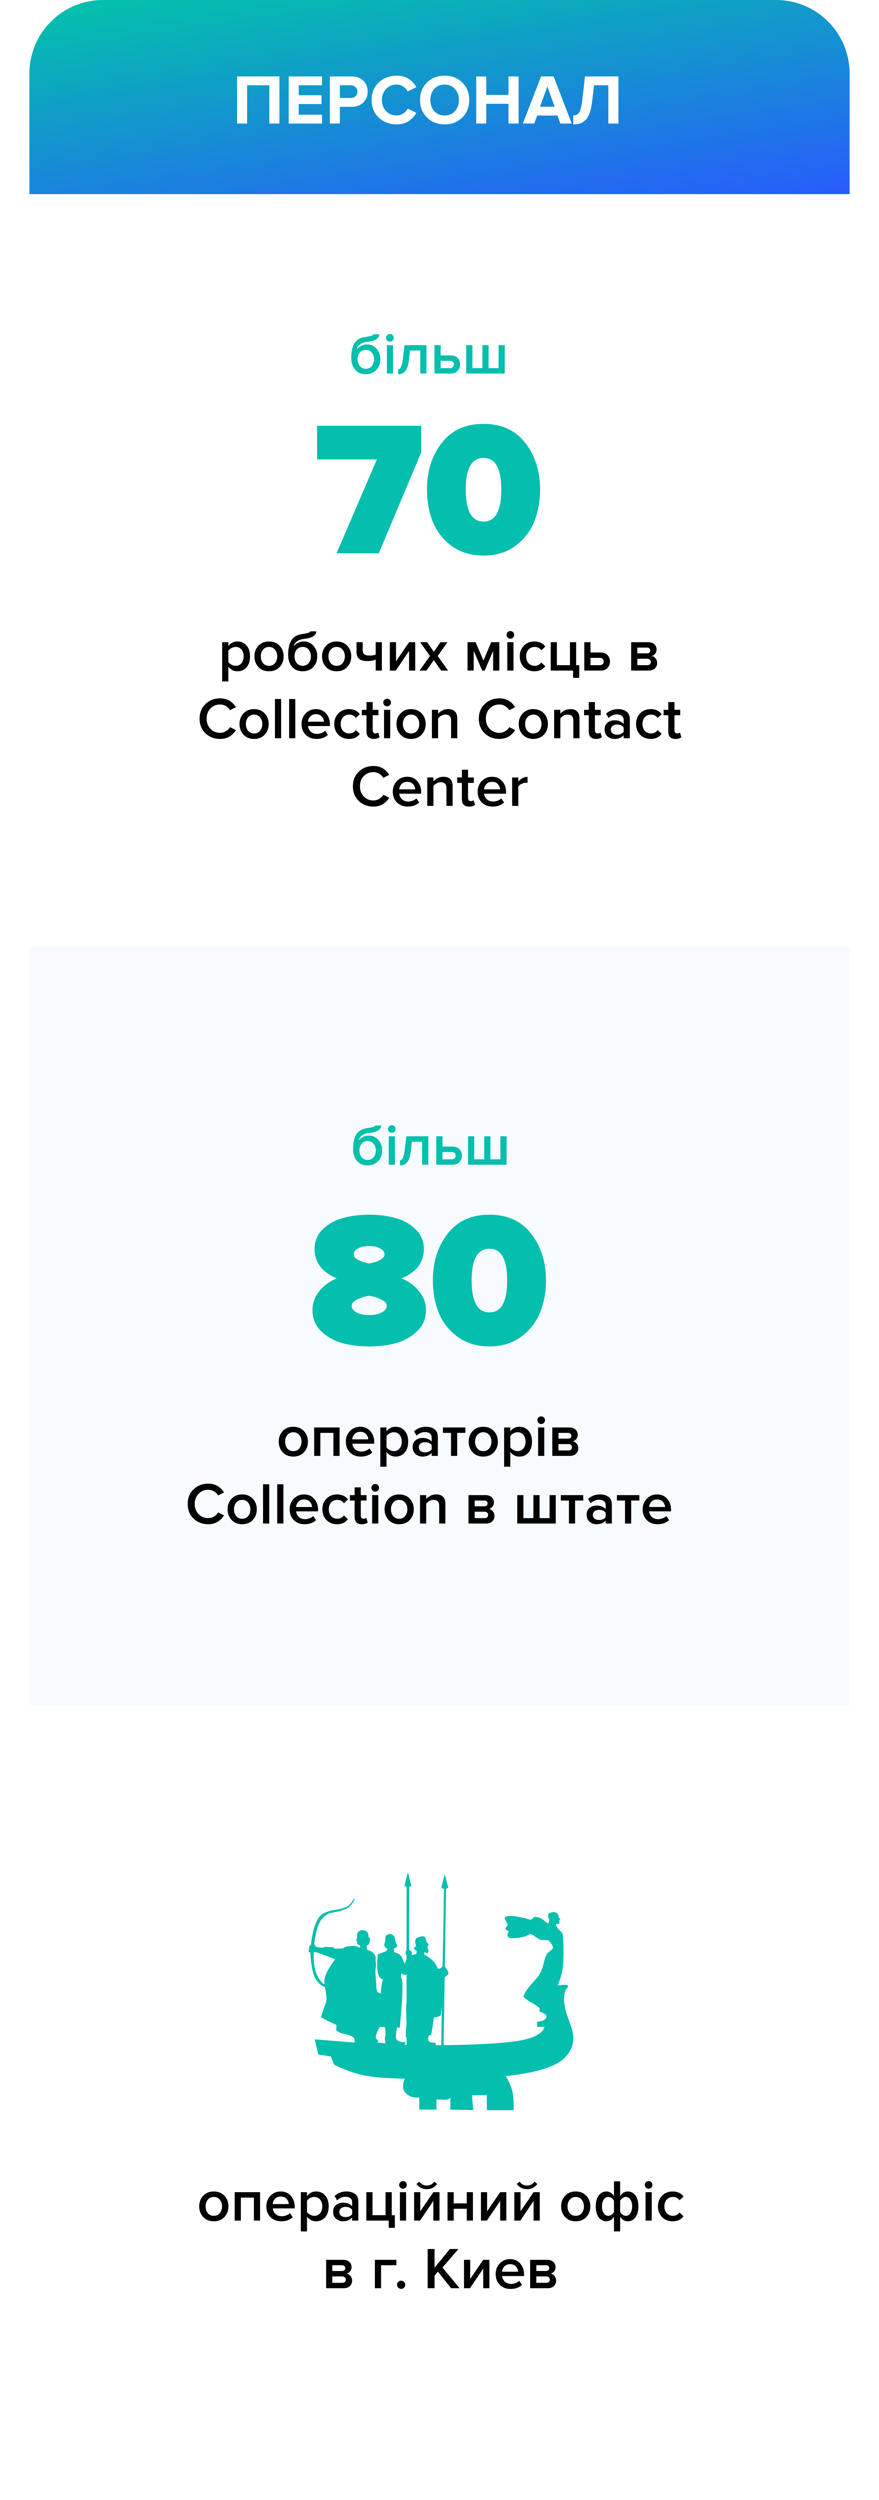 <?xml version="1.0" encoding="UTF-8"?> <svg xmlns="http://www.w3.org/2000/svg" width="299" height="850" viewBox="0 0 299 850" fill="none"> <g filter="url(#filter0_d)"> <path d="M10 66H289V817C289 827.493 280.493 836 270 836H29C18.507 836 10 827.493 10 817V66Z" fill="white"></path> </g> <rect x="10" y="322" width="279" height="258" fill="#F7FBFF"></rect> <path d="M80.777 228.24C79.497 228.24 78.463 227.713 77.677 226.66V231.68H75.577V218.34H77.677V219.66C78.45 218.62 79.484 218.1 80.777 218.1C82.043 218.1 83.07 218.553 83.857 219.46C84.657 220.367 85.057 221.6 85.057 223.16C85.057 224.72 84.657 225.96 83.857 226.88C83.07 227.787 82.043 228.24 80.777 228.24ZM80.157 226.38C80.984 226.38 81.644 226.08 82.137 225.48C82.63 224.88 82.877 224.107 82.877 223.16C82.877 222.213 82.63 221.447 82.137 220.86C81.644 220.26 80.984 219.96 80.157 219.96C79.677 219.96 79.204 220.087 78.737 220.34C78.27 220.593 77.917 220.9 77.677 221.26V225.08C77.917 225.44 78.27 225.747 78.737 226C79.204 226.253 79.677 226.38 80.157 226.38ZM91.499 228.24C90.006 228.24 88.806 227.753 87.899 226.78C86.993 225.793 86.539 224.587 86.539 223.16C86.539 221.733 86.993 220.533 87.899 219.56C88.806 218.587 90.006 218.1 91.499 218.1C93.006 218.1 94.213 218.587 95.119 219.56C96.026 220.533 96.479 221.733 96.479 223.16C96.479 224.6 96.026 225.807 95.119 226.78C94.213 227.753 93.006 228.24 91.499 228.24ZM91.499 226.38C92.366 226.38 93.046 226.073 93.539 225.46C94.046 224.833 94.299 224.067 94.299 223.16C94.299 222.267 94.046 221.513 93.539 220.9C93.046 220.273 92.366 219.96 91.499 219.96C90.646 219.96 89.966 220.273 89.459 220.9C88.966 221.513 88.719 222.267 88.719 223.16C88.719 224.067 88.966 224.833 89.459 225.46C89.966 226.073 90.646 226.38 91.499 226.38ZM102.964 226.38C103.831 226.38 104.511 226.067 105.004 225.44C105.511 224.813 105.764 224.04 105.764 223.12C105.764 222.24 105.511 221.493 105.004 220.88C104.511 220.267 103.831 219.96 102.964 219.96C102.111 219.96 101.431 220.267 100.924 220.88C100.431 221.493 100.184 222.24 100.184 223.12C100.184 224.04 100.431 224.813 100.924 225.44C101.431 226.067 102.111 226.38 102.964 226.38ZM106.584 226.76C105.691 227.747 104.484 228.24 102.964 228.24C101.444 228.24 100.237 227.727 99.344 226.7C98.464 225.66 98.024 224.333 98.024 222.72C98.024 220.413 98.418 218.693 99.204 217.56C100.004 216.427 101.231 215.76 102.884 215.56C103.884 215.413 104.571 215.273 104.944 215.14C105.331 215.007 105.524 214.847 105.524 214.66H107.584C107.584 216.06 106.211 216.913 103.464 217.22C102.384 217.34 101.551 217.64 100.964 218.12C100.391 218.587 100.031 219.147 99.884 219.8C100.271 219.267 100.771 218.853 101.384 218.56C102.011 218.253 102.671 218.1 103.364 218.1C104.697 218.1 105.791 218.593 106.644 219.58C107.497 220.567 107.924 221.753 107.924 223.14C107.924 224.567 107.477 225.773 106.584 226.76ZM114.507 228.24C113.014 228.24 111.814 227.753 110.907 226.78C110 225.793 109.547 224.587 109.547 223.16C109.547 221.733 110 220.533 110.907 219.56C111.814 218.587 113.014 218.1 114.507 218.1C116.014 218.1 117.22 218.587 118.127 219.56C119.034 220.533 119.487 221.733 119.487 223.16C119.487 224.6 119.034 225.807 118.127 226.78C117.22 227.753 116.014 228.24 114.507 228.24ZM114.507 226.38C115.374 226.38 116.054 226.073 116.547 225.46C117.054 224.833 117.307 224.067 117.307 223.16C117.307 222.267 117.054 221.513 116.547 220.9C116.054 220.273 115.374 219.96 114.507 219.96C113.654 219.96 112.974 220.273 112.467 220.9C111.974 221.513 111.727 222.267 111.727 223.16C111.727 224.067 111.974 224.833 112.467 225.46C112.974 226.073 113.654 226.38 114.507 226.38ZM121.272 218.34H123.372V220.94C123.372 221.66 123.552 222.167 123.912 222.46C124.285 222.753 124.872 222.9 125.672 222.9C126.539 222.9 127.245 222.78 127.792 222.54V218.34H129.892V228H127.792V224.24C127.099 224.587 126.172 224.76 125.012 224.76C123.692 224.76 122.739 224.507 122.152 224C121.565 223.493 121.272 222.727 121.272 221.7V218.34ZM134.628 228H132.608V218.34H134.708V224.84L139.148 218.34H141.248V228H139.148V221.32L134.628 228ZM152.435 228H150.075L147.575 224.44L145.055 228H142.715L146.255 223.04L142.915 218.34H145.275L147.575 221.62L149.855 218.34H152.215L148.875 223.04L152.435 228ZM169.854 228H167.754V221.28L164.874 228H164.034L161.134 221.28V228H159.034V218.34H161.774L164.454 224.58L167.094 218.34H169.854V228ZM173.609 217.16C173.262 217.16 172.956 217.033 172.689 216.78C172.436 216.527 172.309 216.22 172.309 215.86C172.309 215.5 172.436 215.193 172.689 214.94C172.956 214.687 173.262 214.56 173.609 214.56C173.969 214.56 174.276 214.687 174.529 214.94C174.782 215.193 174.909 215.5 174.909 215.86C174.909 216.22 174.782 216.527 174.529 216.78C174.276 217.033 173.969 217.16 173.609 217.16ZM174.669 228H172.569V218.34H174.669V228ZM181.793 228.24C180.327 228.24 179.127 227.767 178.193 226.82C177.26 225.86 176.793 224.64 176.793 223.16C176.793 221.693 177.26 220.487 178.193 219.54C179.127 218.58 180.327 218.1 181.793 218.1C183.407 218.1 184.64 218.673 185.493 219.82L184.113 221.1C183.58 220.34 182.84 219.96 181.893 219.96C181.013 219.96 180.307 220.26 179.773 220.86C179.24 221.447 178.973 222.213 178.973 223.16C178.973 224.107 179.24 224.88 179.773 225.48C180.307 226.08 181.013 226.38 181.893 226.38C182.813 226.38 183.553 226 184.113 225.24L185.493 226.52C184.64 227.667 183.407 228.24 181.793 228.24ZM194.935 230.46V228H187.335V218.34H189.435V226.16H193.875V218.34H195.975V226.16H197.035V230.46H194.935ZM198.76 218.34H200.86V221.84H204.28C205.307 221.84 206.094 222.133 206.64 222.72C207.2 223.307 207.48 224.04 207.48 224.92C207.48 225.787 207.194 226.52 206.62 227.12C206.06 227.707 205.28 228 204.28 228H198.76V218.34ZM204.02 223.68H200.86V226.16H204.02C204.434 226.16 204.754 226.047 204.98 225.82C205.22 225.593 205.34 225.293 205.34 224.92C205.34 224.547 205.22 224.247 204.98 224.02C204.754 223.793 204.434 223.68 204.02 223.68ZM220.618 228H214.698V218.34H220.478C221.371 218.34 222.071 218.573 222.578 219.04C223.085 219.507 223.338 220.1 223.338 220.82C223.338 221.38 223.185 221.853 222.878 222.24C222.571 222.627 222.185 222.887 221.718 223.02C222.238 223.14 222.671 223.427 223.018 223.88C223.365 224.32 223.538 224.82 223.538 225.38C223.538 226.153 223.278 226.787 222.758 227.28C222.251 227.76 221.538 228 220.618 228ZM220.178 226.16C220.551 226.16 220.845 226.067 221.058 225.88C221.271 225.68 221.378 225.413 221.378 225.08C221.378 224.773 221.271 224.513 221.058 224.3C220.845 224.087 220.551 223.98 220.178 223.98H216.798V226.16H220.178ZM220.118 222.14C220.451 222.14 220.711 222.053 220.898 221.88C221.098 221.693 221.198 221.46 221.198 221.18C221.198 220.873 221.098 220.633 220.898 220.46C220.711 220.273 220.451 220.18 220.118 220.18H216.798V222.14H220.118ZM74.888 251.24C72.888 251.24 71.222 250.6 69.888 249.32C68.555 248.027 67.888 246.367 67.888 244.34C67.888 242.313 68.555 240.66 69.888 239.38C71.222 238.087 72.888 237.44 74.888 237.44C77.208 237.44 78.995 238.44 80.248 240.44L78.248 241.46C77.915 240.887 77.442 240.42 76.828 240.06C76.228 239.7 75.582 239.52 74.888 239.52C73.568 239.52 72.468 239.973 71.588 240.88C70.722 241.787 70.288 242.94 70.288 244.34C70.288 245.74 70.722 246.893 71.588 247.8C72.468 248.707 73.568 249.16 74.888 249.16C75.595 249.16 76.248 248.98 76.848 248.62C77.448 248.26 77.915 247.793 78.248 247.22L80.248 248.24C78.968 250.24 77.182 251.24 74.888 251.24ZM86.421 251.24C84.928 251.24 83.728 250.753 82.821 249.78C81.915 248.793 81.461 247.587 81.461 246.16C81.461 244.733 81.915 243.533 82.821 242.56C83.728 241.587 84.928 241.1 86.421 241.1C87.928 241.1 89.135 241.587 90.041 242.56C90.948 243.533 91.401 244.733 91.401 246.16C91.401 247.6 90.948 248.807 90.041 249.78C89.135 250.753 87.928 251.24 86.421 251.24ZM86.421 249.38C87.288 249.38 87.968 249.073 88.461 248.46C88.968 247.833 89.221 247.067 89.221 246.16C89.221 245.267 88.968 244.513 88.461 243.9C87.968 243.273 87.288 242.96 86.421 242.96C85.568 242.96 84.888 243.273 84.381 243.9C83.888 244.513 83.641 245.267 83.641 246.16C83.641 247.067 83.888 247.833 84.381 248.46C84.888 249.073 85.568 249.38 86.421 249.38ZM95.626 251H93.526V237.66H95.626V251ZM100.45 251H98.35V237.66H100.45V251ZM107.634 251.24C106.168 251.24 104.954 250.773 103.994 249.84C103.048 248.893 102.574 247.667 102.574 246.16C102.574 244.747 103.034 243.553 103.954 242.58C104.888 241.593 106.061 241.1 107.474 241.1C108.901 241.1 110.048 241.593 110.914 242.58C111.794 243.567 112.234 244.827 112.234 246.36V246.86H104.774C104.854 247.62 105.168 248.253 105.714 248.76C106.261 249.267 106.974 249.52 107.854 249.52C108.348 249.52 108.841 249.427 109.334 249.24C109.841 249.053 110.261 248.793 110.594 248.46L111.554 249.84C110.581 250.773 109.274 251.24 107.634 251.24ZM110.194 245.38C110.168 244.713 109.921 244.12 109.454 243.6C109.001 243.08 108.341 242.82 107.474 242.82C106.648 242.82 106.001 243.08 105.534 243.6C105.068 244.107 104.808 244.7 104.754 245.38H110.194ZM118.707 251.24C117.241 251.24 116.041 250.767 115.107 249.82C114.174 248.86 113.707 247.64 113.707 246.16C113.707 244.693 114.174 243.487 115.107 242.54C116.041 241.58 117.241 241.1 118.707 241.1C120.321 241.1 121.554 241.673 122.407 242.82L121.027 244.1C120.494 243.34 119.754 242.96 118.807 242.96C117.927 242.96 117.221 243.26 116.687 243.86C116.154 244.447 115.887 245.213 115.887 246.16C115.887 247.107 116.154 247.88 116.687 248.48C117.221 249.08 117.927 249.38 118.807 249.38C119.727 249.38 120.467 249 121.027 248.24L122.407 249.52C121.554 250.667 120.321 251.24 118.707 251.24ZM127.149 251.24C126.335 251.24 125.715 251.027 125.289 250.6C124.875 250.173 124.669 249.56 124.669 248.76V243.18H123.069V241.34H124.669V238.7H126.769V241.34H128.729V243.18H126.769V248.24C126.769 248.587 126.849 248.867 127.009 249.08C127.169 249.28 127.395 249.38 127.689 249.38C128.115 249.38 128.429 249.267 128.629 249.04L129.129 250.62C128.689 251.033 128.029 251.24 127.149 251.24ZM131.675 240.16C131.329 240.16 131.022 240.033 130.755 239.78C130.502 239.527 130.375 239.22 130.375 238.86C130.375 238.5 130.502 238.193 130.755 237.94C131.022 237.687 131.329 237.56 131.675 237.56C132.035 237.56 132.342 237.687 132.595 237.94C132.849 238.193 132.975 238.5 132.975 238.86C132.975 239.22 132.849 239.527 132.595 239.78C132.342 240.033 132.035 240.16 131.675 240.16ZM132.735 251H130.635V241.34H132.735V251ZM139.82 251.24C138.326 251.24 137.126 250.753 136.22 249.78C135.313 248.793 134.86 247.587 134.86 246.16C134.86 244.733 135.313 243.533 136.22 242.56C137.126 241.587 138.326 241.1 139.82 241.1C141.326 241.1 142.533 241.587 143.44 242.56C144.346 243.533 144.8 244.733 144.8 246.16C144.8 247.6 144.346 248.807 143.44 249.78C142.533 250.753 141.326 251.24 139.82 251.24ZM139.82 249.38C140.686 249.38 141.366 249.073 141.86 248.46C142.366 247.833 142.62 247.067 142.62 246.16C142.62 245.267 142.366 244.513 141.86 243.9C141.366 243.273 140.686 242.96 139.82 242.96C138.966 242.96 138.286 243.273 137.78 243.9C137.286 244.513 137.04 245.267 137.04 246.16C137.04 247.067 137.286 247.833 137.78 248.46C138.286 249.073 138.966 249.38 139.82 249.38ZM155.544 251H153.444V244.96C153.444 243.627 152.798 242.96 151.504 242.96C150.998 242.96 150.524 243.087 150.084 243.34C149.644 243.593 149.291 243.9 149.024 244.26V251H146.924V241.34H149.024V242.66C149.384 242.233 149.864 241.867 150.464 241.56C151.064 241.253 151.718 241.1 152.424 241.1C153.451 241.1 154.224 241.367 154.744 241.9C155.278 242.433 155.544 243.2 155.544 244.2V251ZM169.869 251.24C167.869 251.24 166.202 250.6 164.869 249.32C163.535 248.027 162.869 246.367 162.869 244.34C162.869 242.313 163.535 240.66 164.869 239.38C166.202 238.087 167.869 237.44 169.869 237.44C172.189 237.44 173.975 238.44 175.229 240.44L173.229 241.46C172.895 240.887 172.422 240.42 171.809 240.06C171.209 239.7 170.562 239.52 169.869 239.52C168.549 239.52 167.449 239.973 166.569 240.88C165.702 241.787 165.269 242.94 165.269 244.34C165.269 245.74 165.702 246.893 166.569 247.8C167.449 248.707 168.549 249.16 169.869 249.16C170.575 249.16 171.229 248.98 171.829 248.62C172.429 248.26 172.895 247.793 173.229 247.22L175.229 248.24C173.949 250.24 172.162 251.24 169.869 251.24ZM181.402 251.24C179.908 251.24 178.708 250.753 177.802 249.78C176.895 248.793 176.442 247.587 176.442 246.16C176.442 244.733 176.895 243.533 177.802 242.56C178.708 241.587 179.908 241.1 181.402 241.1C182.908 241.1 184.115 241.587 185.022 242.56C185.928 243.533 186.382 244.733 186.382 246.16C186.382 247.6 185.928 248.807 185.022 249.78C184.115 250.753 182.908 251.24 181.402 251.24ZM181.402 249.38C182.268 249.38 182.948 249.073 183.442 248.46C183.948 247.833 184.202 247.067 184.202 246.16C184.202 245.267 183.948 244.513 183.442 243.9C182.948 243.273 182.268 242.96 181.402 242.96C180.548 242.96 179.868 243.273 179.362 243.9C178.868 244.513 178.622 245.267 178.622 246.16C178.622 247.067 178.868 247.833 179.362 248.46C179.868 249.073 180.548 249.38 181.402 249.38ZM197.126 251H195.026V244.96C195.026 243.627 194.38 242.96 193.086 242.96C192.58 242.96 192.106 243.087 191.666 243.34C191.226 243.593 190.873 243.9 190.606 244.26V251H188.506V241.34H190.606V242.66C190.966 242.233 191.446 241.867 192.046 241.56C192.646 241.253 193.3 241.1 194.006 241.1C195.033 241.1 195.806 241.367 196.326 241.9C196.86 242.433 197.126 243.2 197.126 244.2V251ZM202.754 251.24C201.941 251.24 201.321 251.027 200.894 250.6C200.481 250.173 200.274 249.56 200.274 248.76V243.18H198.674V241.34H200.274V238.7H202.374V241.34H204.334V243.18H202.374V248.24C202.374 248.587 202.454 248.867 202.614 249.08C202.774 249.28 203.001 249.38 203.294 249.38C203.721 249.38 204.034 249.267 204.234 249.04L204.734 250.62C204.294 251.033 203.634 251.24 202.754 251.24ZM214.241 251H212.141V249.96C211.394 250.813 210.354 251.24 209.021 251.24C208.141 251.24 207.361 250.96 206.681 250.4C206.001 249.827 205.661 249.04 205.661 248.04C205.661 247.013 205.994 246.233 206.661 245.7C207.341 245.167 208.128 244.9 209.021 244.9C210.394 244.9 211.434 245.313 212.141 246.14V244.7C212.141 244.14 211.934 243.7 211.521 243.38C211.108 243.06 210.561 242.9 209.881 242.9C208.801 242.9 207.848 243.307 207.021 244.12L206.161 242.66C207.254 241.62 208.608 241.1 210.221 241.1C211.408 241.1 212.374 241.38 213.121 241.94C213.868 242.5 214.241 243.387 214.241 244.6V251ZM209.841 249.8C210.894 249.8 211.661 249.467 212.141 248.8V247.34C211.661 246.673 210.894 246.34 209.841 246.34C209.241 246.34 208.748 246.5 208.361 246.82C207.974 247.14 207.781 247.56 207.781 248.08C207.781 248.6 207.974 249.02 208.361 249.34C208.748 249.647 209.241 249.8 209.841 249.8ZM221.364 251.24C219.897 251.24 218.697 250.767 217.764 249.82C216.83 248.86 216.364 247.64 216.364 246.16C216.364 244.693 216.83 243.487 217.764 242.54C218.697 241.58 219.897 241.1 221.364 241.1C222.977 241.1 224.21 241.673 225.064 242.82L223.684 244.1C223.15 243.34 222.41 242.96 221.464 242.96C220.584 242.96 219.877 243.26 219.344 243.86C218.81 244.447 218.544 245.213 218.544 246.16C218.544 247.107 218.81 247.88 219.344 248.48C219.877 249.08 220.584 249.38 221.464 249.38C222.384 249.38 223.124 249 223.684 248.24L225.064 249.52C224.21 250.667 222.977 251.24 221.364 251.24ZM229.805 251.24C228.992 251.24 228.372 251.027 227.945 250.6C227.532 250.173 227.325 249.56 227.325 248.76V243.18H225.725V241.34H227.325V238.7H229.425V241.34H231.385V243.18H229.425V248.24C229.425 248.587 229.505 248.867 229.665 249.08C229.825 249.28 230.052 249.38 230.345 249.38C230.772 249.38 231.085 249.267 231.285 249.04L231.785 250.62C231.345 251.033 230.685 251.24 229.805 251.24ZM127.037 274.24C125.037 274.24 123.37 273.6 122.037 272.32C120.703 271.027 120.037 269.367 120.037 267.34C120.037 265.313 120.703 263.66 122.037 262.38C123.37 261.087 125.037 260.44 127.037 260.44C129.357 260.44 131.143 261.44 132.397 263.44L130.397 264.46C130.063 263.887 129.59 263.42 128.977 263.06C128.377 262.7 127.73 262.52 127.037 262.52C125.717 262.52 124.617 262.973 123.737 263.88C122.87 264.787 122.437 265.94 122.437 267.34C122.437 268.74 122.87 269.893 123.737 270.8C124.617 271.707 125.717 272.16 127.037 272.16C127.743 272.16 128.397 271.98 128.997 271.62C129.597 271.26 130.063 270.793 130.397 270.22L132.397 271.24C131.117 273.24 129.33 274.24 127.037 274.24ZM138.67 274.24C137.203 274.24 135.99 273.773 135.03 272.84C134.083 271.893 133.61 270.667 133.61 269.16C133.61 267.747 134.07 266.553 134.99 265.58C135.923 264.593 137.096 264.1 138.51 264.1C139.936 264.1 141.083 264.593 141.95 265.58C142.83 266.567 143.27 267.827 143.27 269.36V269.86H135.81C135.89 270.62 136.203 271.253 136.75 271.76C137.296 272.267 138.01 272.52 138.89 272.52C139.383 272.52 139.876 272.427 140.37 272.24C140.876 272.053 141.296 271.793 141.63 271.46L142.59 272.84C141.616 273.773 140.31 274.24 138.67 274.24ZM141.23 268.38C141.203 267.713 140.956 267.12 140.49 266.6C140.036 266.08 139.376 265.82 138.51 265.82C137.683 265.82 137.036 266.08 136.57 266.6C136.103 267.107 135.843 267.7 135.79 268.38H141.23ZM153.962 274H151.862V267.96C151.862 266.627 151.216 265.96 149.922 265.96C149.416 265.96 148.942 266.087 148.502 266.34C148.062 266.593 147.709 266.9 147.442 267.26V274H145.342V264.34H147.442V265.66C147.802 265.233 148.282 264.867 148.882 264.56C149.482 264.253 150.136 264.1 150.842 264.1C151.869 264.1 152.642 264.367 153.162 264.9C153.696 265.433 153.962 266.2 153.962 267.2V274ZM159.59 274.24C158.777 274.24 158.157 274.027 157.73 273.6C157.317 273.173 157.11 272.56 157.11 271.76V266.18H155.51V264.34H157.11V261.7H159.21V264.34H161.17V266.18H159.21V271.24C159.21 271.587 159.29 271.867 159.45 272.08C159.61 272.28 159.837 272.38 160.13 272.38C160.557 272.38 160.87 272.267 161.07 272.04L161.57 273.62C161.13 274.033 160.47 274.24 159.59 274.24ZM167.537 274.24C166.07 274.24 164.857 273.773 163.897 272.84C162.95 271.893 162.477 270.667 162.477 269.16C162.477 267.747 162.937 266.553 163.857 265.58C164.79 264.593 165.963 264.1 167.377 264.1C168.803 264.1 169.95 264.593 170.817 265.58C171.697 266.567 172.137 267.827 172.137 269.36V269.86H164.677C164.757 270.62 165.07 271.253 165.617 271.76C166.163 272.267 166.877 272.52 167.757 272.52C168.25 272.52 168.743 272.427 169.237 272.24C169.743 272.053 170.163 271.793 170.497 271.46L171.457 272.84C170.483 273.773 169.177 274.24 167.537 274.24ZM170.097 268.38C170.07 267.713 169.823 267.12 169.357 266.6C168.903 266.08 168.243 265.82 167.377 265.82C166.55 265.82 165.903 266.08 165.437 266.6C164.97 267.107 164.71 267.7 164.657 268.38H170.097ZM176.31 274H174.21V264.34H176.31V265.76C176.683 265.28 177.15 264.887 177.71 264.58C178.27 264.273 178.85 264.12 179.45 264.12V266.2C179.263 266.16 179.043 266.14 178.79 266.14C178.35 266.14 177.876 266.273 177.37 266.54C176.876 266.793 176.523 267.087 176.31 267.42V274Z" fill="black"></path> <path d="M124.416 125.38C125.283 125.38 125.963 125.067 126.456 124.44C126.963 123.813 127.216 123.04 127.216 122.12C127.216 121.24 126.963 120.493 126.456 119.88C125.963 119.267 125.283 118.96 124.416 118.96C123.563 118.96 122.883 119.267 122.376 119.88C121.883 120.493 121.636 121.24 121.636 122.12C121.636 123.04 121.883 123.813 122.376 124.44C122.883 125.067 123.563 125.38 124.416 125.38ZM128.036 125.76C127.143 126.747 125.936 127.24 124.416 127.24C122.896 127.24 121.689 126.727 120.796 125.7C119.916 124.66 119.476 123.333 119.476 121.72C119.476 119.413 119.869 117.693 120.656 116.56C121.456 115.427 122.683 114.76 124.336 114.56C125.336 114.413 126.023 114.273 126.396 114.14C126.783 114.007 126.976 113.847 126.976 113.66H129.036C129.036 115.06 127.663 115.913 124.916 116.22C123.836 116.34 123.003 116.64 122.416 117.12C121.843 117.587 121.483 118.147 121.336 118.8C121.723 118.267 122.223 117.853 122.836 117.56C123.463 117.253 124.123 117.1 124.816 117.1C126.149 117.1 127.243 117.593 128.096 118.58C128.949 119.567 129.376 120.753 129.376 122.14C129.376 123.567 128.929 124.773 128.036 125.76ZM132.639 116.16C132.292 116.16 131.986 116.033 131.719 115.78C131.466 115.527 131.339 115.22 131.339 114.86C131.339 114.5 131.466 114.193 131.719 113.94C131.986 113.687 132.292 113.56 132.639 113.56C132.999 113.56 133.306 113.687 133.559 113.94C133.812 114.193 133.939 114.5 133.939 114.86C133.939 115.22 133.812 115.527 133.559 115.78C133.306 116.033 132.999 116.16 132.639 116.16ZM133.699 127H131.599V117.34H133.699V127ZM135.423 127.24V125.52C135.836 125.52 136.163 125.253 136.403 124.72C136.656 124.187 136.863 123.293 137.023 122.04L137.603 117.34H145.063V127H142.963V119.18H139.463L139.123 122.28C138.936 124.013 138.543 125.273 137.943 126.06C137.343 126.847 136.503 127.24 135.423 127.24ZM147.79 117.34H149.89V120.84H153.31C154.337 120.84 155.124 121.133 155.67 121.72C156.23 122.307 156.51 123.04 156.51 123.92C156.51 124.787 156.224 125.52 155.65 126.12C155.09 126.707 154.31 127 153.31 127H147.79V117.34ZM153.05 122.68H149.89V125.16H153.05C153.464 125.16 153.784 125.047 154.01 124.82C154.25 124.593 154.37 124.293 154.37 123.92C154.37 123.547 154.25 123.247 154.01 123.02C153.784 122.793 153.464 122.68 153.05 122.68ZM169.591 117.34H171.691V127H158.591V117.34H160.691V125.16H164.091V117.34H166.191V125.16H169.591V117.34Z" fill="#04BFAD"></path> <path d="M128.843 188.124H114.478L128.193 156.209H107.848V144.769H143.273V153.869L128.843 188.124ZM175.136 185.719C172.189 187.842 168.636 188.904 164.476 188.904C160.316 188.904 156.741 187.842 153.751 185.719C150.804 183.552 148.637 180.822 147.251 177.529C145.907 174.192 145.236 170.509 145.236 166.479C145.236 160.196 146.904 154.909 150.241 150.619C153.577 146.286 158.322 144.119 164.476 144.119C170.629 144.119 175.374 146.286 178.711 150.619C182.047 154.909 183.716 160.196 183.716 166.479C183.716 170.509 183.022 174.192 181.636 177.529C180.292 180.822 178.126 183.552 175.136 185.719ZM158.431 166.479C158.431 173.716 160.446 177.334 164.476 177.334C168.506 177.334 170.521 173.716 170.521 166.479C170.521 159.286 168.506 155.689 164.476 155.689C160.446 155.689 158.431 159.286 158.431 166.479Z" fill="#04BFAD"></path> <path d="M99.767 495.24C98.273 495.24 97.073 494.753 96.167 493.78C95.26 492.793 94.807 491.587 94.807 490.16C94.807 488.733 95.26 487.533 96.167 486.56C97.073 485.587 98.273 485.1 99.767 485.1C101.274 485.1 102.48 485.587 103.387 486.56C104.294 487.533 104.747 488.733 104.747 490.16C104.747 491.6 104.294 492.807 103.387 493.78C102.48 494.753 101.274 495.24 99.767 495.24ZM99.767 493.38C100.634 493.38 101.314 493.073 101.807 492.46C102.314 491.833 102.567 491.067 102.567 490.16C102.567 489.267 102.314 488.513 101.807 487.9C101.314 487.273 100.634 486.96 99.767 486.96C98.913 486.96 98.234 487.273 97.727 487.9C97.234 488.513 96.987 489.267 96.987 490.16C96.987 491.067 97.234 491.833 97.727 492.46C98.234 493.073 98.913 493.38 99.767 493.38ZM115.512 495H113.412V487.18H108.972V495H106.872V485.34H115.512V495ZM122.699 495.24C121.232 495.24 120.019 494.773 119.059 493.84C118.112 492.893 117.639 491.667 117.639 490.16C117.639 488.747 118.099 487.553 119.019 486.58C119.952 485.593 121.126 485.1 122.539 485.1C123.966 485.1 125.112 485.593 125.979 486.58C126.859 487.567 127.299 488.827 127.299 490.36V490.86H119.839C119.919 491.62 120.232 492.253 120.779 492.76C121.326 493.267 122.039 493.52 122.919 493.52C123.412 493.52 123.906 493.427 124.399 493.24C124.906 493.053 125.326 492.793 125.659 492.46L126.619 493.84C125.646 494.773 124.339 495.24 122.699 495.24ZM125.259 489.38C125.232 488.713 124.986 488.12 124.519 487.6C124.066 487.08 123.406 486.82 122.539 486.82C121.712 486.82 121.066 487.08 120.599 487.6C120.132 488.107 119.872 488.7 119.819 489.38H125.259ZM134.572 495.24C133.292 495.24 132.258 494.713 131.472 493.66V498.68H129.372V485.34H131.472V486.66C132.245 485.62 133.278 485.1 134.572 485.1C135.838 485.1 136.865 485.553 137.652 486.46C138.452 487.367 138.852 488.6 138.852 490.16C138.852 491.72 138.452 492.96 137.652 493.88C136.865 494.787 135.838 495.24 134.572 495.24ZM133.952 493.38C134.778 493.38 135.438 493.08 135.932 492.48C136.425 491.88 136.672 491.107 136.672 490.16C136.672 489.213 136.425 488.447 135.932 487.86C135.438 487.26 134.778 486.96 133.952 486.96C133.472 486.96 132.998 487.087 132.532 487.34C132.065 487.593 131.712 487.9 131.472 488.26V492.08C131.712 492.44 132.065 492.747 132.532 493C132.998 493.253 133.472 493.38 133.952 493.38ZM148.934 495H146.834V493.96C146.088 494.813 145.048 495.24 143.714 495.24C142.834 495.24 142.054 494.96 141.374 494.4C140.694 493.827 140.354 493.04 140.354 492.04C140.354 491.013 140.688 490.233 141.354 489.7C142.034 489.167 142.821 488.9 143.714 488.9C145.088 488.9 146.128 489.313 146.834 490.14V488.7C146.834 488.14 146.628 487.7 146.214 487.38C145.801 487.06 145.254 486.9 144.574 486.9C143.494 486.9 142.541 487.307 141.714 488.12L140.854 486.66C141.948 485.62 143.301 485.1 144.914 485.1C146.101 485.1 147.068 485.38 147.814 485.94C148.561 486.5 148.934 487.387 148.934 488.6V495ZM144.534 493.8C145.588 493.8 146.354 493.467 146.834 492.8V491.34C146.354 490.673 145.588 490.34 144.534 490.34C143.934 490.34 143.441 490.5 143.054 490.82C142.668 491.14 142.474 491.56 142.474 492.08C142.474 492.6 142.668 493.02 143.054 493.34C143.441 493.647 143.934 493.8 144.534 493.8ZM155.517 495H153.417V487.18H150.657V485.34H158.297V487.18H155.517V495ZM164.376 495.24C162.883 495.24 161.683 494.753 160.776 493.78C159.87 492.793 159.416 491.587 159.416 490.16C159.416 488.733 159.87 487.533 160.776 486.56C161.683 485.587 162.883 485.1 164.376 485.1C165.883 485.1 167.09 485.587 167.996 486.56C168.903 487.533 169.356 488.733 169.356 490.16C169.356 491.6 168.903 492.807 167.996 493.78C167.09 494.753 165.883 495.24 164.376 495.24ZM164.376 493.38C165.243 493.38 165.923 493.073 166.416 492.46C166.923 491.833 167.176 491.067 167.176 490.16C167.176 489.267 166.923 488.513 166.416 487.9C165.923 487.273 165.243 486.96 164.376 486.96C163.523 486.96 162.843 487.273 162.336 487.9C161.843 488.513 161.596 489.267 161.596 490.16C161.596 491.067 161.843 491.833 162.336 492.46C162.843 493.073 163.523 493.38 164.376 493.38ZM176.681 495.24C175.401 495.24 174.368 494.713 173.581 493.66V498.68H171.481V485.34H173.581V486.66C174.354 485.62 175.388 485.1 176.681 485.1C177.948 485.1 178.974 485.553 179.761 486.46C180.561 487.367 180.961 488.6 180.961 490.16C180.961 491.72 180.561 492.96 179.761 493.88C178.974 494.787 177.948 495.24 176.681 495.24ZM176.061 493.38C176.888 493.38 177.548 493.08 178.041 492.48C178.534 491.88 178.781 491.107 178.781 490.16C178.781 489.213 178.534 488.447 178.041 487.86C177.548 487.26 176.888 486.96 176.061 486.96C175.581 486.96 175.108 487.087 174.641 487.34C174.174 487.593 173.821 487.9 173.581 488.26V492.08C173.821 492.44 174.174 492.747 174.641 493C175.108 493.253 175.581 493.38 176.061 493.38ZM184.084 484.16C183.737 484.16 183.43 484.033 183.164 483.78C182.91 483.527 182.784 483.22 182.784 482.86C182.784 482.5 182.91 482.193 183.164 481.94C183.43 481.687 183.737 481.56 184.084 481.56C184.444 481.56 184.75 481.687 185.004 481.94C185.257 482.193 185.384 482.5 185.384 482.86C185.384 483.22 185.257 483.527 185.004 483.78C184.75 484.033 184.444 484.16 184.084 484.16ZM185.144 495H183.044V485.34H185.144V495ZM193.788 495H187.868V485.34H193.648C194.541 485.34 195.241 485.573 195.748 486.04C196.254 486.507 196.508 487.1 196.508 487.82C196.508 488.38 196.354 488.853 196.048 489.24C195.741 489.627 195.354 489.887 194.888 490.02C195.408 490.14 195.841 490.427 196.188 490.88C196.534 491.32 196.708 491.82 196.708 492.38C196.708 493.153 196.448 493.787 195.928 494.28C195.421 494.76 194.708 495 193.788 495ZM193.348 493.16C193.721 493.16 194.014 493.067 194.228 492.88C194.441 492.68 194.548 492.413 194.548 492.08C194.548 491.773 194.441 491.513 194.228 491.3C194.014 491.087 193.721 490.98 193.348 490.98H189.968V493.16H193.348ZM193.288 489.14C193.621 489.14 193.881 489.053 194.068 488.88C194.268 488.693 194.368 488.46 194.368 488.18C194.368 487.873 194.268 487.633 194.068 487.46C193.881 487.273 193.621 487.18 193.288 487.18H189.968V489.14H193.288ZM70.841 518.24C68.841 518.24 67.175 517.6 65.841 516.32C64.508 515.027 63.842 513.367 63.842 511.34C63.842 509.313 64.508 507.66 65.841 506.38C67.175 505.087 68.841 504.44 70.841 504.44C73.162 504.44 74.948 505.44 76.201 507.44L74.201 508.46C73.868 507.887 73.395 507.42 72.781 507.06C72.181 506.7 71.535 506.52 70.841 506.52C69.522 506.52 68.421 506.973 67.541 507.88C66.675 508.787 66.242 509.94 66.242 511.34C66.242 512.74 66.675 513.893 67.541 514.8C68.421 515.707 69.522 516.16 70.841 516.16C71.548 516.16 72.201 515.98 72.802 515.62C73.401 515.26 73.868 514.793 74.201 514.22L76.201 515.24C74.921 517.24 73.135 518.24 70.841 518.24ZM82.374 518.24C80.881 518.24 79.681 517.753 78.774 516.78C77.868 515.793 77.414 514.587 77.414 513.16C77.414 511.733 77.868 510.533 78.774 509.56C79.681 508.587 80.881 508.1 82.374 508.1C83.881 508.1 85.088 508.587 85.994 509.56C86.901 510.533 87.354 511.733 87.354 513.16C87.354 514.6 86.901 515.807 85.994 516.78C85.088 517.753 83.881 518.24 82.374 518.24ZM82.374 516.38C83.241 516.38 83.921 516.073 84.414 515.46C84.921 514.833 85.174 514.067 85.174 513.16C85.174 512.267 84.921 511.513 84.414 510.9C83.921 510.273 83.241 509.96 82.374 509.96C81.521 509.96 80.841 510.273 80.334 510.9C79.841 511.513 79.594 512.267 79.594 513.16C79.594 514.067 79.841 514.833 80.334 515.46C80.841 516.073 81.521 516.38 82.374 516.38ZM91.579 518H89.479V504.66H91.579V518ZM96.403 518H94.303V504.66H96.403V518ZM103.588 518.24C102.121 518.24 100.908 517.773 99.948 516.84C99.001 515.893 98.528 514.667 98.528 513.16C98.528 511.747 98.988 510.553 99.908 509.58C100.841 508.593 102.014 508.1 103.428 508.1C104.854 508.1 106.001 508.593 106.868 509.58C107.748 510.567 108.188 511.827 108.188 513.36V513.86H100.728C100.808 514.62 101.121 515.253 101.668 515.76C102.214 516.267 102.928 516.52 103.808 516.52C104.301 516.52 104.794 516.427 105.288 516.24C105.794 516.053 106.214 515.793 106.548 515.46L107.508 516.84C106.534 517.773 105.228 518.24 103.588 518.24ZM106.148 512.38C106.121 511.713 105.874 511.12 105.408 510.6C104.954 510.08 104.294 509.82 103.428 509.82C102.601 509.82 101.954 510.08 101.488 510.6C101.021 511.107 100.761 511.7 100.708 512.38H106.148ZM114.66 518.24C113.194 518.24 111.994 517.767 111.06 516.82C110.127 515.86 109.66 514.64 109.66 513.16C109.66 511.693 110.127 510.487 111.06 509.54C111.994 508.58 113.194 508.1 114.66 508.1C116.274 508.1 117.507 508.673 118.36 509.82L116.98 511.1C116.447 510.34 115.707 509.96 114.76 509.96C113.88 509.96 113.174 510.26 112.64 510.86C112.107 511.447 111.84 512.213 111.84 513.16C111.84 514.107 112.107 514.88 112.64 515.48C113.174 516.08 113.88 516.38 114.76 516.38C115.68 516.38 116.42 516 116.98 515.24L118.36 516.52C117.507 517.667 116.274 518.24 114.66 518.24ZM123.102 518.24C122.288 518.24 121.668 518.027 121.242 517.6C120.828 517.173 120.622 516.56 120.622 515.76V510.18H119.022V508.34H120.622V505.7H122.722V508.34H124.682V510.18H122.722V515.24C122.722 515.587 122.802 515.867 122.962 516.08C123.122 516.28 123.348 516.38 123.642 516.38C124.068 516.38 124.382 516.267 124.582 516.04L125.082 517.62C124.642 518.033 123.982 518.24 123.102 518.24ZM127.629 507.16C127.282 507.16 126.975 507.033 126.709 506.78C126.455 506.527 126.329 506.22 126.329 505.86C126.329 505.5 126.455 505.193 126.709 504.94C126.975 504.687 127.282 504.56 127.629 504.56C127.989 504.56 128.295 504.687 128.549 504.94C128.802 505.193 128.929 505.5 128.929 505.86C128.929 506.22 128.802 506.527 128.549 506.78C128.295 507.033 127.989 507.16 127.629 507.16ZM128.689 518H126.589V508.34H128.689V518ZM135.773 518.24C134.279 518.24 133.079 517.753 132.173 516.78C131.266 515.793 130.813 514.587 130.813 513.16C130.813 511.733 131.266 510.533 132.173 509.56C133.079 508.587 134.279 508.1 135.773 508.1C137.279 508.1 138.486 508.587 139.393 509.56C140.299 510.533 140.753 511.733 140.753 513.16C140.753 514.6 140.299 515.807 139.393 516.78C138.486 517.753 137.279 518.24 135.773 518.24ZM135.773 516.38C136.639 516.38 137.319 516.073 137.813 515.46C138.319 514.833 138.573 514.067 138.573 513.16C138.573 512.267 138.319 511.513 137.813 510.9C137.319 510.273 136.639 509.96 135.773 509.96C134.919 509.96 134.239 510.273 133.733 510.9C133.239 511.513 132.993 512.267 132.993 513.16C132.993 514.067 133.239 514.833 133.733 515.46C134.239 516.073 134.919 516.38 135.773 516.38ZM151.498 518H149.398V511.96C149.398 510.627 148.751 509.96 147.458 509.96C146.951 509.96 146.478 510.087 146.038 510.34C145.598 510.593 145.244 510.9 144.978 511.26V518H142.878V508.34H144.978V509.66C145.338 509.233 145.818 508.867 146.418 508.56C147.018 508.253 147.671 508.1 148.378 508.1C149.404 508.1 150.178 508.367 150.698 508.9C151.231 509.433 151.498 510.2 151.498 511.2V518ZM165.282 518H159.362V508.34H165.142C166.035 508.34 166.735 508.573 167.242 509.04C167.749 509.507 168.002 510.1 168.002 510.82C168.002 511.38 167.849 511.853 167.542 512.24C167.235 512.627 166.849 512.887 166.382 513.02C166.902 513.14 167.335 513.427 167.682 513.88C168.029 514.32 168.202 514.82 168.202 515.38C168.202 516.153 167.942 516.787 167.422 517.28C166.915 517.76 166.202 518 165.282 518ZM164.842 516.16C165.215 516.16 165.509 516.067 165.722 515.88C165.935 515.68 166.042 515.413 166.042 515.08C166.042 514.773 165.935 514.513 165.722 514.3C165.509 514.087 165.215 513.98 164.842 513.98H161.462V516.16H164.842ZM164.782 512.14C165.115 512.14 165.375 512.053 165.562 511.88C165.762 511.693 165.862 511.46 165.862 511.18C165.862 510.873 165.762 510.633 165.562 510.46C165.375 510.273 165.115 510.18 164.782 510.18H161.462V512.14H164.782ZM186.944 508.34H189.044V518H175.944V508.34H178.044V516.16H181.444V508.34H183.544V516.16H186.944V508.34ZM195.624 518H193.524V510.18H190.764V508.34H198.404V510.18H195.624V518ZM208.124 518H206.024V516.96C205.277 517.813 204.237 518.24 202.904 518.24C202.024 518.24 201.244 517.96 200.564 517.4C199.884 516.827 199.544 516.04 199.544 515.04C199.544 514.013 199.877 513.233 200.544 512.7C201.224 512.167 202.01 511.9 202.904 511.9C204.277 511.9 205.317 512.313 206.024 513.14V511.7C206.024 511.14 205.817 510.7 205.404 510.38C204.99 510.06 204.444 509.9 203.764 509.9C202.684 509.9 201.73 510.307 200.904 511.12L200.044 509.66C201.137 508.62 202.49 508.1 204.104 508.1C205.29 508.1 206.257 508.38 207.004 508.94C207.75 509.5 208.124 510.387 208.124 511.6V518ZM203.724 516.8C204.777 516.8 205.544 516.467 206.024 515.8V514.34C205.544 513.673 204.777 513.34 203.724 513.34C203.124 513.34 202.63 513.5 202.244 513.82C201.857 514.14 201.664 514.56 201.664 515.08C201.664 515.6 201.857 516.02 202.244 516.34C202.63 516.647 203.124 516.8 203.724 516.8ZM214.706 518H212.606V510.18H209.846V508.34H217.486V510.18H214.706V518ZM223.666 518.24C222.199 518.24 220.986 517.773 220.026 516.84C219.079 515.893 218.606 514.667 218.606 513.16C218.606 511.747 219.066 510.553 219.986 509.58C220.919 508.593 222.092 508.1 223.506 508.1C224.932 508.1 226.079 508.593 226.946 509.58C227.826 510.567 228.266 511.827 228.266 513.36V513.86H220.806C220.886 514.62 221.199 515.253 221.746 515.76C222.292 516.267 223.006 516.52 223.886 516.52C224.379 516.52 224.872 516.427 225.366 516.24C225.872 516.053 226.292 515.793 226.626 515.46L227.586 516.84C226.612 517.773 225.306 518.24 223.666 518.24ZM226.226 512.38C226.199 511.713 225.952 511.12 225.486 510.6C225.032 510.08 224.372 509.82 223.506 509.82C222.679 509.82 222.032 510.08 221.566 510.6C221.099 511.107 220.839 511.7 220.786 512.38H226.226Z" fill="black"></path> <path d="M125.042 394.38C125.909 394.38 126.589 394.067 127.082 393.44C127.589 392.813 127.842 392.04 127.842 391.12C127.842 390.24 127.589 389.493 127.082 388.88C126.589 388.267 125.909 387.96 125.042 387.96C124.189 387.96 123.509 388.267 123.002 388.88C122.509 389.493 122.262 390.24 122.262 391.12C122.262 392.04 122.509 392.813 123.002 393.44C123.509 394.067 124.189 394.38 125.042 394.38ZM128.662 394.76C127.769 395.747 126.562 396.24 125.042 396.24C123.522 396.24 122.316 395.727 121.422 394.7C120.542 393.66 120.102 392.333 120.102 390.72C120.102 388.413 120.496 386.693 121.282 385.56C122.082 384.427 123.309 383.76 124.962 383.56C125.962 383.413 126.649 383.273 127.022 383.14C127.409 383.007 127.602 382.847 127.602 382.66H129.662C129.662 384.06 128.289 384.913 125.542 385.22C124.462 385.34 123.629 385.64 123.042 386.12C122.469 386.587 122.109 387.147 121.962 387.8C122.349 387.267 122.849 386.853 123.462 386.56C124.089 386.253 124.749 386.1 125.442 386.1C126.776 386.1 127.869 386.593 128.722 387.58C129.576 388.567 130.002 389.753 130.002 391.14C130.002 392.567 129.556 393.773 128.662 394.76ZM133.265 385.16C132.919 385.16 132.612 385.033 132.345 384.78C132.092 384.527 131.965 384.22 131.965 383.86C131.965 383.5 132.092 383.193 132.345 382.94C132.612 382.687 132.919 382.56 133.265 382.56C133.625 382.56 133.932 382.687 134.185 382.94C134.439 383.193 134.565 383.5 134.565 383.86C134.565 384.22 134.439 384.527 134.185 384.78C133.932 385.033 133.625 385.16 133.265 385.16ZM134.325 396H132.225V386.34H134.325V396ZM136.049 396.24V394.52C136.463 394.52 136.789 394.253 137.029 393.72C137.283 393.187 137.489 392.293 137.649 391.04L138.229 386.34H145.689V396H143.589V388.18H140.089L139.749 391.28C139.563 393.013 139.169 394.273 138.569 395.06C137.969 395.847 137.129 396.24 136.049 396.24ZM148.417 386.34H150.517V389.84H153.937C154.963 389.84 155.75 390.133 156.297 390.72C156.857 391.307 157.137 392.04 157.137 392.92C157.137 393.787 156.85 394.52 156.277 395.12C155.717 395.707 154.937 396 153.937 396H148.417V386.34ZM153.677 391.68H150.517V394.16H153.677C154.09 394.16 154.41 394.047 154.637 393.82C154.877 393.593 154.997 393.293 154.997 392.92C154.997 392.547 154.877 392.247 154.637 392.02C154.41 391.793 154.09 391.68 153.677 391.68ZM170.217 386.34H172.317V396H159.217V386.34H161.317V394.16H164.717V386.34H166.817V394.16H170.217V386.34Z" fill="#04BFAD"></path> <path d="M134.891 456.61C132.118 457.39 129.019 457.78 125.596 457.78C122.173 457.78 119.053 457.39 116.236 456.61C113.463 455.787 111.101 454.422 109.151 452.515C107.244 450.608 106.291 448.247 106.291 445.43C106.291 443.133 107.028 441.032 108.501 439.125C110.018 437.175 112.033 435.68 114.546 434.64C109.519 432.56 107.006 429.223 107.006 424.63C107.006 421.943 107.959 419.69 109.866 417.87C111.816 416.05 114.113 414.793 116.756 414.1C119.443 413.363 122.389 412.995 125.596 412.995C128.803 412.995 131.728 413.363 134.371 414.1C137.058 414.793 139.354 416.05 141.261 417.87C143.211 419.69 144.186 421.943 144.186 424.63C144.186 429.223 141.651 432.56 136.581 434.64C139.094 435.68 141.109 437.175 142.626 439.125C144.143 441.032 144.901 443.133 144.901 445.43C144.901 448.247 143.926 450.608 141.976 452.515C140.069 454.422 137.708 455.787 134.891 456.61ZM125.596 429.57C126.983 429.353 128.196 428.963 129.236 428.4C130.276 427.837 130.796 427.23 130.796 426.58C130.796 425.713 130.319 425.02 129.366 424.5C128.456 423.937 127.199 423.655 125.596 423.655C123.949 423.655 122.649 423.937 121.696 424.5C120.786 425.02 120.331 425.713 120.331 426.58C120.331 427.23 120.851 427.837 121.891 428.4C122.974 428.963 124.209 429.353 125.596 429.57ZM125.596 447.12C127.373 447.12 128.803 446.817 129.886 446.21C131.013 445.603 131.576 444.845 131.576 443.935C131.576 443.155 130.948 442.462 129.691 441.855C128.478 441.205 127.113 440.772 125.596 440.555C124.036 440.772 122.649 441.205 121.436 441.855C120.223 442.462 119.616 443.155 119.616 443.935C119.616 444.845 120.158 445.603 121.241 446.21C122.324 446.817 123.776 447.12 125.596 447.12ZM177.133 454.595C174.187 456.718 170.633 457.78 166.473 457.78C162.313 457.78 158.738 456.718 155.748 454.595C152.802 452.428 150.635 449.698 149.248 446.405C147.905 443.068 147.233 439.385 147.233 435.355C147.233 429.072 148.902 423.785 152.238 419.495C155.575 415.162 160.32 412.995 166.473 412.995C172.627 412.995 177.372 415.162 180.708 419.495C184.045 423.785 185.713 429.072 185.713 435.355C185.713 439.385 185.02 443.068 183.633 446.405C182.29 449.698 180.123 452.428 177.133 454.595ZM160.428 435.355C160.428 442.592 162.443 446.21 166.473 446.21C170.503 446.21 172.518 442.592 172.518 435.355C172.518 428.162 170.503 424.565 166.473 424.565C162.443 424.565 160.428 428.162 160.428 435.355Z" fill="#04BFAD"></path> <path d="M10 25C10 11.193 21.193 0 35 0H264C277.807 0 289 11.193 289 25V66H10V25Z" fill="url(#paint0_linear)"></path> <path d="M95.05 42H91.618V28.992H84.058V42H80.65V25.992H95.05V42ZM109.533 42H98.205V25.992H109.533V28.992H101.613V32.376H109.365V35.376H101.613V39H109.533V42ZM115.605 42H112.197V25.992H119.685C121.365 25.992 122.677 26.488 123.621 27.48C124.581 28.456 125.061 29.68 125.061 31.152C125.061 32.608 124.581 33.832 123.621 34.824C122.661 35.816 121.349 36.312 119.685 36.312H115.605V42ZM119.229 33.312C119.917 33.312 120.477 33.12 120.909 32.736C121.357 32.336 121.581 31.808 121.581 31.152C121.581 30.496 121.357 29.976 120.909 29.592C120.477 29.192 119.917 28.992 119.229 28.992H115.605V33.312H119.229ZM134.926 42.288C132.494 42.288 130.462 41.52 128.83 39.984C127.214 38.432 126.406 36.44 126.406 34.008C126.406 31.576 127.214 29.592 128.83 28.056C130.462 26.504 132.494 25.728 134.926 25.728C137.918 25.728 140.15 27.032 141.622 29.64L138.694 31.08C138.342 30.408 137.822 29.856 137.134 29.424C136.462 28.976 135.726 28.752 134.926 28.752C133.47 28.752 132.27 29.248 131.326 30.24C130.382 31.232 129.91 32.488 129.91 34.008C129.91 35.528 130.382 36.784 131.326 37.776C132.27 38.768 133.47 39.264 134.926 39.264C135.726 39.264 136.462 39.048 137.134 38.616C137.822 38.184 138.342 37.624 138.694 36.936L141.622 38.352C140.102 40.976 137.87 42.288 134.926 42.288ZM151.234 42.288C148.818 42.288 146.818 41.512 145.234 39.96C143.666 38.392 142.882 36.408 142.882 34.008C142.882 31.608 143.666 29.632 145.234 28.08C146.818 26.512 148.818 25.728 151.234 25.728C153.666 25.728 155.666 26.504 157.234 28.056C158.818 29.608 159.61 31.592 159.61 34.008C159.61 36.424 158.818 38.408 157.234 39.96C155.666 41.512 153.666 42.288 151.234 42.288ZM147.706 37.776C148.602 38.768 149.778 39.264 151.234 39.264C152.69 39.264 153.866 38.768 154.762 37.776C155.658 36.784 156.106 35.528 156.106 34.008C156.106 32.488 155.658 31.232 154.762 30.24C153.866 29.248 152.69 28.752 151.234 28.752C149.778 28.752 148.602 29.248 147.706 30.24C146.826 31.232 146.386 32.488 146.386 34.008C146.386 35.528 146.826 36.784 147.706 37.776ZM176.402 42H172.97V35.28H165.41V42H162.002V25.992H165.41V32.28H172.97V25.992H176.402V42ZM194.485 42H190.597L189.613 39.288H182.749L181.741 42H177.853L184.045 25.992H188.317L194.485 42ZM188.677 36.288L186.181 29.4L183.685 36.288H188.677ZM195.003 42.288V39.264C195.867 39.264 196.531 38.92 196.995 38.232C197.459 37.528 197.811 36.176 198.051 34.176L198.987 25.992H210.363V42H206.931V28.992H202.059L201.435 34.416C201.243 36.032 200.955 37.376 200.571 38.448C200.203 39.504 199.723 40.304 199.131 40.848C198.555 41.392 197.947 41.768 197.307 41.976C196.667 42.184 195.899 42.288 195.003 42.288Z" fill="white"></path> <path d="M72.722 755.24C71.229 755.24 70.029 754.753 69.122 753.78C68.215 752.793 67.762 751.587 67.762 750.16C67.762 748.733 68.215 747.533 69.122 746.56C70.029 745.587 71.229 745.1 72.722 745.1C74.229 745.1 75.435 745.587 76.342 746.56C77.249 747.533 77.702 748.733 77.702 750.16C77.702 751.6 77.249 752.807 76.342 753.78C75.435 754.753 74.229 755.24 72.722 755.24ZM72.722 753.38C73.589 753.38 74.269 753.073 74.762 752.46C75.269 751.833 75.522 751.067 75.522 750.16C75.522 749.267 75.269 748.513 74.762 747.9C74.269 747.273 73.589 746.96 72.722 746.96C71.869 746.96 71.189 747.273 70.682 747.9C70.189 748.513 69.942 749.267 69.942 750.16C69.942 751.067 70.189 751.833 70.682 752.46C71.189 753.073 71.869 753.38 72.722 753.38ZM88.467 755H86.367V747.18H81.927V755H79.827V745.34H88.467V755ZM95.654 755.24C94.187 755.24 92.974 754.773 92.014 753.84C91.067 752.893 90.594 751.667 90.594 750.16C90.594 748.747 91.054 747.553 91.974 746.58C92.907 745.593 94.081 745.1 95.494 745.1C96.921 745.1 98.067 745.593 98.934 746.58C99.814 747.567 100.254 748.827 100.254 750.36V750.86H92.794C92.874 751.62 93.187 752.253 93.734 752.76C94.281 753.267 94.994 753.52 95.874 753.52C96.367 753.52 96.861 753.427 97.354 753.24C97.861 753.053 98.281 752.793 98.614 752.46L99.574 753.84C98.601 754.773 97.294 755.24 95.654 755.24ZM98.214 749.38C98.187 748.713 97.941 748.12 97.474 747.6C97.021 747.08 96.361 746.82 95.494 746.82C94.667 746.82 94.021 747.08 93.554 747.6C93.087 748.107 92.827 748.7 92.774 749.38H98.214ZM107.527 755.24C106.247 755.24 105.213 754.713 104.427 753.66V758.68H102.327V745.34H104.427V746.66C105.2 745.62 106.233 745.1 107.527 745.1C108.793 745.1 109.82 745.553 110.607 746.46C111.407 747.367 111.807 748.6 111.807 750.16C111.807 751.72 111.407 752.96 110.607 753.88C109.82 754.787 108.793 755.24 107.527 755.24ZM106.907 753.38C107.733 753.38 108.393 753.08 108.887 752.48C109.38 751.88 109.627 751.107 109.627 750.16C109.627 749.213 109.38 748.447 108.887 747.86C108.393 747.26 107.733 746.96 106.907 746.96C106.427 746.96 105.953 747.087 105.487 747.34C105.02 747.593 104.667 747.9 104.427 748.26V752.08C104.667 752.44 105.02 752.747 105.487 753C105.953 753.253 106.427 753.38 106.907 753.38ZM121.889 755H119.789V753.96C119.043 754.813 118.003 755.24 116.669 755.24C115.789 755.24 115.009 754.96 114.329 754.4C113.649 753.827 113.309 753.04 113.309 752.04C113.309 751.013 113.643 750.233 114.309 749.7C114.989 749.167 115.776 748.9 116.669 748.9C118.043 748.9 119.083 749.313 119.789 750.14V748.7C119.789 748.14 119.583 747.7 119.169 747.38C118.756 747.06 118.209 746.9 117.529 746.9C116.449 746.9 115.496 747.307 114.669 748.12L113.809 746.66C114.903 745.62 116.256 745.1 117.869 745.1C119.056 745.1 120.023 745.38 120.769 745.94C121.516 746.5 121.889 747.387 121.889 748.6V755ZM117.489 753.8C118.543 753.8 119.309 753.467 119.789 752.8V751.34C119.309 750.673 118.543 750.34 117.489 750.34C116.889 750.34 116.396 750.5 116.009 750.82C115.623 751.14 115.429 751.56 115.429 752.08C115.429 752.6 115.623 753.02 116.009 753.34C116.396 753.647 116.889 753.8 117.489 753.8ZM132.212 757.46V755H124.612V745.34H126.712V753.16H131.152V745.34H133.252V753.16H134.312V757.46H132.212ZM137.078 744.16C136.731 744.16 136.424 744.033 136.158 743.78C135.904 743.527 135.778 743.22 135.778 742.86C135.778 742.5 135.904 742.193 136.158 741.94C136.424 741.687 136.731 741.56 137.078 741.56C137.438 741.56 137.744 741.687 137.998 741.94C138.251 742.193 138.378 742.5 138.378 742.86C138.378 743.22 138.251 743.527 137.998 743.78C137.744 744.033 137.438 744.16 137.078 744.16ZM138.138 755H136.038V745.34H138.138V755ZM142.882 755H140.862V745.34H142.962V751.84L147.402 745.34H149.502V755H147.402V748.32L142.882 755ZM148.682 742.56C147.815 743.733 146.649 744.32 145.182 744.32C143.729 744.32 142.555 743.733 141.662 742.56L142.622 741.76C143.262 742.64 144.115 743.08 145.182 743.08C146.249 743.08 147.095 742.64 147.722 741.76L148.682 742.56ZM154.329 755H152.229V745.34H154.329V749.14H158.769V745.34H160.869V755H158.769V750.98H154.329V755ZM165.616 755H163.596V745.34H165.696V751.84L170.136 745.34H172.236V755H170.136V748.32L165.616 755ZM176.984 755H174.964V745.34H177.064V751.84L181.504 745.34H183.604V755H181.504V748.32L176.984 755ZM182.784 742.56C181.917 743.733 180.75 744.32 179.284 744.32C177.83 744.32 176.657 743.733 175.764 742.56L176.724 741.76C177.364 742.64 178.217 743.08 179.284 743.08C180.35 743.08 181.197 742.64 181.824 741.76L182.784 742.56ZM195.827 755.24C194.334 755.24 193.134 754.753 192.227 753.78C191.321 752.793 190.867 751.587 190.867 750.16C190.867 748.733 191.321 747.533 192.227 746.56C193.134 745.587 194.334 745.1 195.827 745.1C197.334 745.1 198.541 745.587 199.447 746.56C200.354 747.533 200.807 748.733 200.807 750.16C200.807 751.6 200.354 752.807 199.447 753.78C198.541 754.753 197.334 755.24 195.827 755.24ZM195.827 753.38C196.694 753.38 197.374 753.073 197.867 752.46C198.374 751.833 198.627 751.067 198.627 750.16C198.627 749.267 198.374 748.513 197.867 747.9C197.374 747.273 196.694 746.96 195.827 746.96C194.974 746.96 194.294 747.273 193.787 747.9C193.294 748.513 193.047 749.267 193.047 750.16C193.047 751.067 193.294 751.833 193.787 752.46C194.294 753.073 194.974 753.38 195.827 753.38ZM203.652 746.48C204.319 745.56 205.186 745.1 206.252 745.1C207.319 745.1 208.186 745.627 208.852 746.68V741.66H210.952V746.66C211.606 745.62 212.472 745.1 213.552 745.1C214.619 745.1 215.486 745.553 216.152 746.46C216.819 747.367 217.152 748.6 217.152 750.16C217.152 751.72 216.819 752.96 216.152 753.88C215.486 754.787 214.619 755.24 213.552 755.24C212.486 755.24 211.619 754.713 210.952 753.66V758.68H208.852V753.68C208.199 754.72 207.332 755.24 206.252 755.24C205.186 755.24 204.319 754.787 203.652 753.88C202.986 752.973 202.652 751.74 202.652 750.18C202.652 748.62 202.986 747.387 203.652 746.48ZM206.912 746.96C206.272 746.96 205.752 747.26 205.352 747.86C204.966 748.46 204.772 749.233 204.772 750.18C204.772 751.127 204.966 751.9 205.352 752.5C205.752 753.087 206.272 753.38 206.912 753.38C207.286 753.38 207.652 753.253 208.012 753C208.386 752.747 208.666 752.44 208.852 752.08V748.26C208.666 747.9 208.386 747.593 208.012 747.34C207.652 747.087 207.286 746.96 206.912 746.96ZM212.892 753.38C213.532 753.38 214.046 753.08 214.432 752.48C214.832 751.88 215.032 751.107 215.032 750.16C215.032 749.213 214.832 748.447 214.432 747.86C214.046 747.26 213.532 746.96 212.892 746.96C212.519 746.96 212.146 747.087 211.772 747.34C211.412 747.593 211.139 747.9 210.952 748.26V752.08C211.139 752.44 211.412 752.747 211.772 753C212.146 753.253 212.519 753.38 212.892 753.38ZM220.632 744.16C220.286 744.16 219.979 744.033 219.712 743.78C219.459 743.527 219.332 743.22 219.332 742.86C219.332 742.5 219.459 742.193 219.712 741.94C219.979 741.687 220.286 741.56 220.632 741.56C220.992 741.56 221.299 741.687 221.552 741.94C221.806 742.193 221.932 742.5 221.932 742.86C221.932 743.22 221.806 743.527 221.552 743.78C221.299 744.033 220.992 744.16 220.632 744.16ZM221.692 755H219.592V745.34H221.692V755ZM228.817 755.24C227.35 755.24 226.15 754.767 225.217 753.82C224.283 752.86 223.817 751.64 223.817 750.16C223.817 748.693 224.283 747.487 225.217 746.54C226.15 745.58 227.35 745.1 228.817 745.1C230.43 745.1 231.663 745.673 232.517 746.82L231.137 748.1C230.603 747.34 229.863 746.96 228.917 746.96C228.037 746.96 227.33 747.26 226.797 747.86C226.263 748.447 225.997 749.213 225.997 750.16C225.997 751.107 226.263 751.88 226.797 752.48C227.33 753.08 228.037 753.38 228.917 753.38C229.837 753.38 230.577 753 231.137 752.24L232.517 753.52C231.663 754.667 230.43 755.24 228.817 755.24ZM116.86 778H110.94V768.34H116.72C117.613 768.34 118.313 768.573 118.82 769.04C119.327 769.507 119.58 770.1 119.58 770.82C119.58 771.38 119.427 771.853 119.12 772.24C118.813 772.627 118.427 772.887 117.96 773.02C118.48 773.14 118.913 773.427 119.26 773.88C119.607 774.32 119.78 774.82 119.78 775.38C119.78 776.153 119.52 776.787 119 777.28C118.493 777.76 117.78 778 116.86 778ZM116.42 776.16C116.793 776.16 117.087 776.067 117.3 775.88C117.513 775.68 117.62 775.413 117.62 775.08C117.62 774.773 117.513 774.513 117.3 774.3C117.087 774.087 116.793 773.98 116.42 773.98H113.04V776.16H116.42ZM116.36 772.14C116.693 772.14 116.953 772.053 117.14 771.88C117.34 771.693 117.44 771.46 117.44 771.18C117.44 770.873 117.34 770.633 117.14 770.46C116.953 770.273 116.693 770.18 116.36 770.18H113.04V772.14H116.36ZM134.842 768.34V770.18H129.622V778H127.522V768.34H134.842ZM137.434 777.82C137.154 778.087 136.827 778.22 136.454 778.22C136.08 778.22 135.754 778.087 135.474 777.82C135.194 777.54 135.054 777.207 135.054 776.82C135.054 776.433 135.194 776.107 135.474 775.84C135.754 775.56 136.08 775.42 136.454 775.42C136.827 775.42 137.154 775.56 137.434 775.84C137.714 776.107 137.854 776.433 137.854 776.82C137.854 777.207 137.714 777.54 137.434 777.82ZM156.333 778H153.453L148.973 772.38L147.813 773.74V778H145.473V764.66H147.813V771.02L153.033 764.66H155.933L150.513 770.96L156.333 778ZM159.855 778H157.835V768.34H159.935V774.84L164.375 768.34H166.475V778H164.375V771.32L159.855 778ZM173.662 778.24C172.195 778.24 170.982 777.773 170.022 776.84C169.075 775.893 168.602 774.667 168.602 773.16C168.602 771.747 169.062 770.553 169.982 769.58C170.915 768.593 172.088 768.1 173.502 768.1C174.928 768.1 176.075 768.593 176.942 769.58C177.822 770.567 178.262 771.827 178.262 773.36V773.86H170.802C170.882 774.62 171.195 775.253 171.742 775.76C172.288 776.267 173.002 776.52 173.882 776.52C174.375 776.52 174.868 776.427 175.362 776.24C175.868 776.053 176.288 775.793 176.622 775.46L177.582 776.84C176.608 777.773 175.302 778.24 173.662 778.24ZM176.222 772.38C176.195 771.713 175.948 771.12 175.482 770.6C175.028 770.08 174.368 769.82 173.502 769.82C172.675 769.82 172.028 770.08 171.562 770.6C171.095 771.107 170.835 771.7 170.782 772.38H176.222ZM186.255 778H180.335V768.34H186.115C187.008 768.34 187.708 768.573 188.215 769.04C188.721 769.507 188.975 770.1 188.975 770.82C188.975 771.38 188.821 771.853 188.515 772.24C188.208 772.627 187.821 772.887 187.355 773.02C187.875 773.14 188.308 773.427 188.655 773.88C189.001 774.32 189.175 774.82 189.175 775.38C189.175 776.153 188.915 776.787 188.395 777.28C187.888 777.76 187.175 778 186.255 778ZM185.815 776.16C186.188 776.16 186.481 776.067 186.695 775.88C186.908 775.68 187.015 775.413 187.015 775.08C187.015 774.773 186.908 774.513 186.695 774.3C186.481 774.087 186.188 773.98 185.815 773.98H182.435V776.16H185.815ZM185.755 772.14C186.088 772.14 186.348 772.053 186.535 771.88C186.735 771.693 186.835 771.46 186.835 771.18C186.835 770.873 186.735 770.633 186.535 770.46C186.348 770.273 186.088 770.18 185.755 770.18H182.435V772.14H185.755Z" fill="black"></path> <g clip-path="url(#clip0)"> <path d="M193.241 686.145C191.724 682.159 191.666 679.338 192.054 677.7C192.442 676.07 193.295 675.546 193.295 675.546C193.295 675.546 193.236 674.815 192.505 674.815C191.792 674.815 189.702 675.027 189.702 675.027C189.702 675.027 191.327 671.872 191.598 666.898C191.86 661.923 191.462 658.98 191.462 658.321C191.462 657.662 191.205 657.007 190.415 656.353C189.63 655.698 188.849 654.394 189.237 654.191C189.625 653.997 190.149 654.331 190.284 653.933C190.339 653.775 190.307 653.536 190.284 653.351C190.262 653.053 190.217 652.823 190.217 652.823C190.311 652.751 190.6 652.796 190.605 652.602C190.379 652.214 190.018 651.898 190.018 651.898C190.018 651.898 190.077 651.379 189.883 650.99C189.698 650.593 188.908 649.943 188.059 650.137C187.206 650.331 186.47 650.286 186.416 651.532C186.375 652.29 186.885 652.299 186.813 652.697C186.741 653.094 186.772 653.604 186.551 653.888C186.28 654.195 184.782 652.493 183.73 652.114C182.692 651.717 181.834 651.717 181.834 651.717L180.593 652.755C180.593 652.755 176.467 651.514 174.242 651.451C172.016 651.379 171.425 651.717 171.818 652.624C172.21 653.541 173.009 654.457 172.54 654.863C172.084 655.242 171.623 655.771 172.084 656.087C172.54 656.43 173.127 656.624 173.127 656.624C173.127 656.624 171.104 659.242 175.095 658.976C179.09 658.709 180.074 657.59 180.074 657.59C180.074 657.59 181.116 657.73 181.45 657.987C181.766 658.244 182.371 658.709 182.561 658.772C182.764 658.854 183.161 659.558 184.66 659.621C186.163 659.693 186.56 659.499 186.822 659.955C187.093 660.397 188.203 661.463 188.068 662.248C187.933 663.034 186.538 663.508 185.942 664.532C184.592 666.852 185.314 669.732 181.965 673.253C181.193 674.057 180.078 675.343 179.23 676.526C178.376 677.7 178.051 678.941 178.051 678.941C178.051 678.941 179.23 680.06 180.922 680.977C182.629 681.893 183.613 682.818 183.613 682.818L183.482 683.92C183.482 683.92 186.565 684.769 185.779 686.082C184.985 687.396 182.638 687.396 182.638 687.396L182.705 689.161L185.193 689.097C185.193 689.097 185.125 692.438 176.354 693.869C169.434 695.015 157.066 695.295 150.891 695.358L151.243 673.298L151.274 672.197C151.274 672.197 153.044 671.348 152.394 670.229C151.911 669.425 151.496 668.888 151.311 668.658L151.726 642.229L152.48 641.822L151.292 637.177L150.105 641.795L151.017 642.278L150.782 657.54L150.534 668.473C150.534 668.473 150.277 668.992 149.681 669.267C149.108 669.525 148.841 669.191 148.841 669.191C148.841 669.191 148.39 667.629 146.801 666.257C145.235 664.862 144.255 664.55 144.255 664.55L144.386 663.702C144.386 663.702 145.316 664.221 145.564 663.896C145.826 663.566 145.781 663.106 145.582 662.654C145.397 662.199 145.429 661.865 145.37 661.67C145.316 661.467 145.826 661.594 145.826 661.332C145.826 661.075 145.041 660.167 145.041 660.167C145.041 660.167 144.919 659.251 144.639 658.781C144.368 658.307 143.998 658.199 142.743 658.52C141.506 658.858 141.109 659.386 141.249 660.294C141.375 661.205 141.633 661.594 141.375 661.801C141.109 661.995 140.585 662.384 140.915 662.713C141.249 663.043 141.763 663.309 141.763 663.309L141.574 664.415L139.935 664.744C139.935 664.744 140.332 663.706 139.863 663.431C139.407 663.169 139.163 662.966 139.163 662.966L139.181 641.524L139.926 641.181L138.744 636.541L137.561 641.154L138.319 641.561L138.283 663.187C138.283 663.187 137.773 663.697 137.981 664.221C138.08 664.51 138.211 664.803 138.301 665.074V666.13C138.057 666.758 137.579 667.692 137.579 667.692C137.579 667.692 136.861 665.273 136.008 664.609C135.155 663.968 134.04 663.706 134.04 663.706V662.451C134.04 662.451 134.695 662.257 134.961 661.932C135.227 661.594 135.024 661.147 134.762 660.745C134.5 660.357 134.564 659.698 134.297 658.858C134.04 657.996 133.778 658.199 133.778 658.199C133.778 658.199 133.584 657.414 132.469 657.599C131.354 657.802 130.97 658.326 131.038 659.504C131.097 660.677 130.641 660.677 130.709 661.269C130.758 661.865 131.3 662.451 131.553 662.451C131.824 662.451 131.878 662.97 131.422 663.304C130.97 663.634 128.524 664.465 128.524 664.465C128.524 664.465 128.212 667.101 128.348 669.267C128.474 671.43 128.93 672.197 129.454 672.531C129.973 672.874 130.239 673.068 130.239 673.068C130.239 673.068 129.783 674.63 129.657 675.993C129.531 677.375 129.531 677.831 129.531 677.831L128.348 677.316C128.348 677.316 128.018 676.133 128.018 675.551C128.018 674.942 127.951 673.777 127.892 673.321C127.833 672.87 127.562 670.048 127.833 668.929C128.095 667.823 127.698 666.649 127.761 666.261C127.833 665.855 127.883 665.133 127.359 664.478C126.836 663.833 126.646 663.629 126.059 663.354C125.463 663.115 124.944 663.169 124.818 662.587C124.682 661.995 124.75 661.413 124.75 661.413C124.75 661.413 125.463 661.535 125.667 660.407C125.861 659.31 125.996 658.858 125.269 658.52C125.269 658.52 125.549 657.77 124.962 656.985C124.376 656.19 123.631 656.357 123.631 656.357L123.179 656.227C123.179 656.227 122.073 656.357 121.672 657.089C121.279 657.802 121.491 658.1 121.491 658.569C121.491 659.021 120.891 659.576 121.405 659.964C121.649 660.14 121.279 661.011 121.875 661.205C122.453 661.409 122.453 661.409 122.453 661.409C122.453 661.409 122.723 662.379 122.322 662.257C121.929 662.117 121.076 661.467 119.974 661.594C118.859 661.743 117.943 661.743 117.293 662.05C116.63 662.379 117.022 662.51 116.043 662.51C115.063 662.51 113.88 662.51 113.88 662.51C113.88 662.51 113.429 662.05 113.235 662.05C113.027 662.05 110.545 661.928 110.545 661.928L109.953 662.199L108.252 662.117L107.398 661.865C107.398 661.865 107.064 661.07 106.875 661.07C106.875 661.07 107.453 654.863 109.421 652.561C111.384 650.273 112.436 650.458 114.526 650.015C116.625 649.55 118.336 648.909 119.243 647.916C120.168 646.932 120.561 645.826 120.561 645.826C120.561 645.826 120.769 644.996 120.385 645.614C119.248 647.402 118.747 647.858 118.024 648.21C115.212 649.577 114.007 649.099 111.655 649.884C109.294 650.661 108.513 651.514 107.398 653.938C106.283 656.357 105.764 661.205 105.764 661.205C105.764 661.205 105.168 661.535 105.168 662.05C105.168 662.578 104.843 663.494 105.096 663.697C105.363 663.9 105.57 663.751 105.57 663.751C105.57 663.751 105.692 669.651 107.195 672.522C108.355 674.734 109.895 675.406 110.549 675.592C110.87 677.573 111.38 679.677 110.748 681.243C109.822 683.464 109.168 685.888 109.168 685.888C109.168 685.888 112.052 687.45 113.095 687.856C114.147 688.244 114.472 688.632 114.472 688.632L114.345 690.221C114.345 690.221 115.515 691.332 117.031 691.508C118.53 691.729 119.582 692.311 120.173 692.7C120.769 693.106 120.633 694.483 120.633 694.483L107.069 693.372L108.261 698.532L112.513 699.186L113.628 701.953C113.628 701.953 117.483 704.097 122.859 705.411C128.217 706.725 137.719 706.725 137.719 706.725C137.719 706.725 136.134 709.794 138.039 711.699C139.935 713.604 142.626 713.153 142.626 713.153V717.26H148.458V713.794C148.458 713.794 151.365 713.988 152.024 713.857C152.683 713.726 153.193 713.198 153.193 713.198V717.26L160.957 717.427L160.537 712.358L165.602 712.295V717.463H174.707C174.707 717.463 174.896 713.532 174.242 710.914C173.587 708.295 172.147 705.93 171.944 705.88C171.75 705.808 186.691 704.824 191.792 699.922C196.902 694.988 194.735 690.149 193.241 686.145ZM110.342 673.19C110.323 673.669 110.364 674.174 110.409 674.707C109.899 674.441 108.829 673.682 107.796 671.425C106.347 668.279 106.748 663.833 106.748 663.833C106.748 663.833 106.875 663.751 107.34 663.751C107.8 663.751 108.911 664.221 108.911 664.221L114.011 666.117C114.007 666.117 110.477 670.707 110.342 673.19ZM131.07 692.239C130.898 692.803 130.858 693.277 130.943 693.508C131.038 693.729 131.07 694.731 131.07 694.731L128.154 694.433C128.154 694.433 128.813 694.167 128.628 693.774C128.461 693.386 127.887 693.246 127.887 693.119C127.887 692.989 127.766 692.289 128.063 691.472C128.361 690.623 129.196 689.066 129.196 689.066L130.984 689.278C130.989 689.278 131.25 691.675 131.07 692.239ZM137.574 695.2C137.574 695.2 138.098 694.767 137.976 694.505C137.836 694.248 136.888 694.329 136.098 694.171C135.308 693.995 134.834 693.512 134.69 692.903C134.564 692.293 135.01 689.368 135.01 689.368L136.008 689.413C136.008 689.413 136.884 679.645 136.884 677.361C136.884 675.104 136.965 673.958 136.748 673.217C136.532 672.472 136.36 671.953 136.36 671.953L136.45 670.956C136.45 670.956 137.015 671.38 137.633 671.43C137.908 671.439 138.134 671.403 138.297 671.353V680.661C138.283 680.909 138.256 681.13 138.233 681.288C137.976 683.071 138.414 687.969 138.193 689.134C137.981 690.325 138.062 692.582 138.062 692.582L138.306 692.84V695.2H137.574ZM150.096 695.367C148.887 695.376 148.187 695.376 148.187 695.376C148.187 695.376 148.39 694.591 147.925 694.528C147.46 694.465 146.092 694.591 145.763 693.869C145.438 693.156 145.835 692.036 145.835 692.036L146.684 691.923L147.605 685.956C147.605 685.956 149.893 685.64 149.956 685.048C150.029 684.457 150.286 682.042 150.286 682.042L150.096 695.367Z" fill="#04BFAD"></path> </g> <defs> <filter id="filter0_d" x="0" y="60" width="299" height="790" filterUnits="userSpaceOnUse" color-interpolation-filters="sRGB"> <feFlood flood-opacity="0" result="BackgroundImageFix"></feFlood> <feColorMatrix in="SourceAlpha" type="matrix" values="0 0 0 0 0 0 0 0 0 0 0 0 0 0 0 0 0 0 127 0"></feColorMatrix> <feOffset dy="4"></feOffset> <feGaussianBlur stdDeviation="5"></feGaussianBlur> <feColorMatrix type="matrix" values="0 0 0 0 0 0 0 0 0 0 0 0 0 0 0 0 0 0 0.08 0"></feColorMatrix> <feBlend mode="normal" in2="BackgroundImageFix" result="effect1_dropShadow"></feBlend> <feBlend mode="normal" in="SourceGraphic" in2="effect1_dropShadow" result="shape"></feBlend> </filter> <linearGradient id="paint0_linear" x1="46.239" y1="1.22455e-06" x2="61.793" y2="103.994" gradientUnits="userSpaceOnUse"> <stop stop-color="#04BFAD"></stop> <stop offset="1" stop-color="#2958FF"></stop> </linearGradient> <clipPath id="clip0"> <rect x="105" y="632" width="90" height="90" fill="white"></rect> </clipPath> </defs> </svg> 
